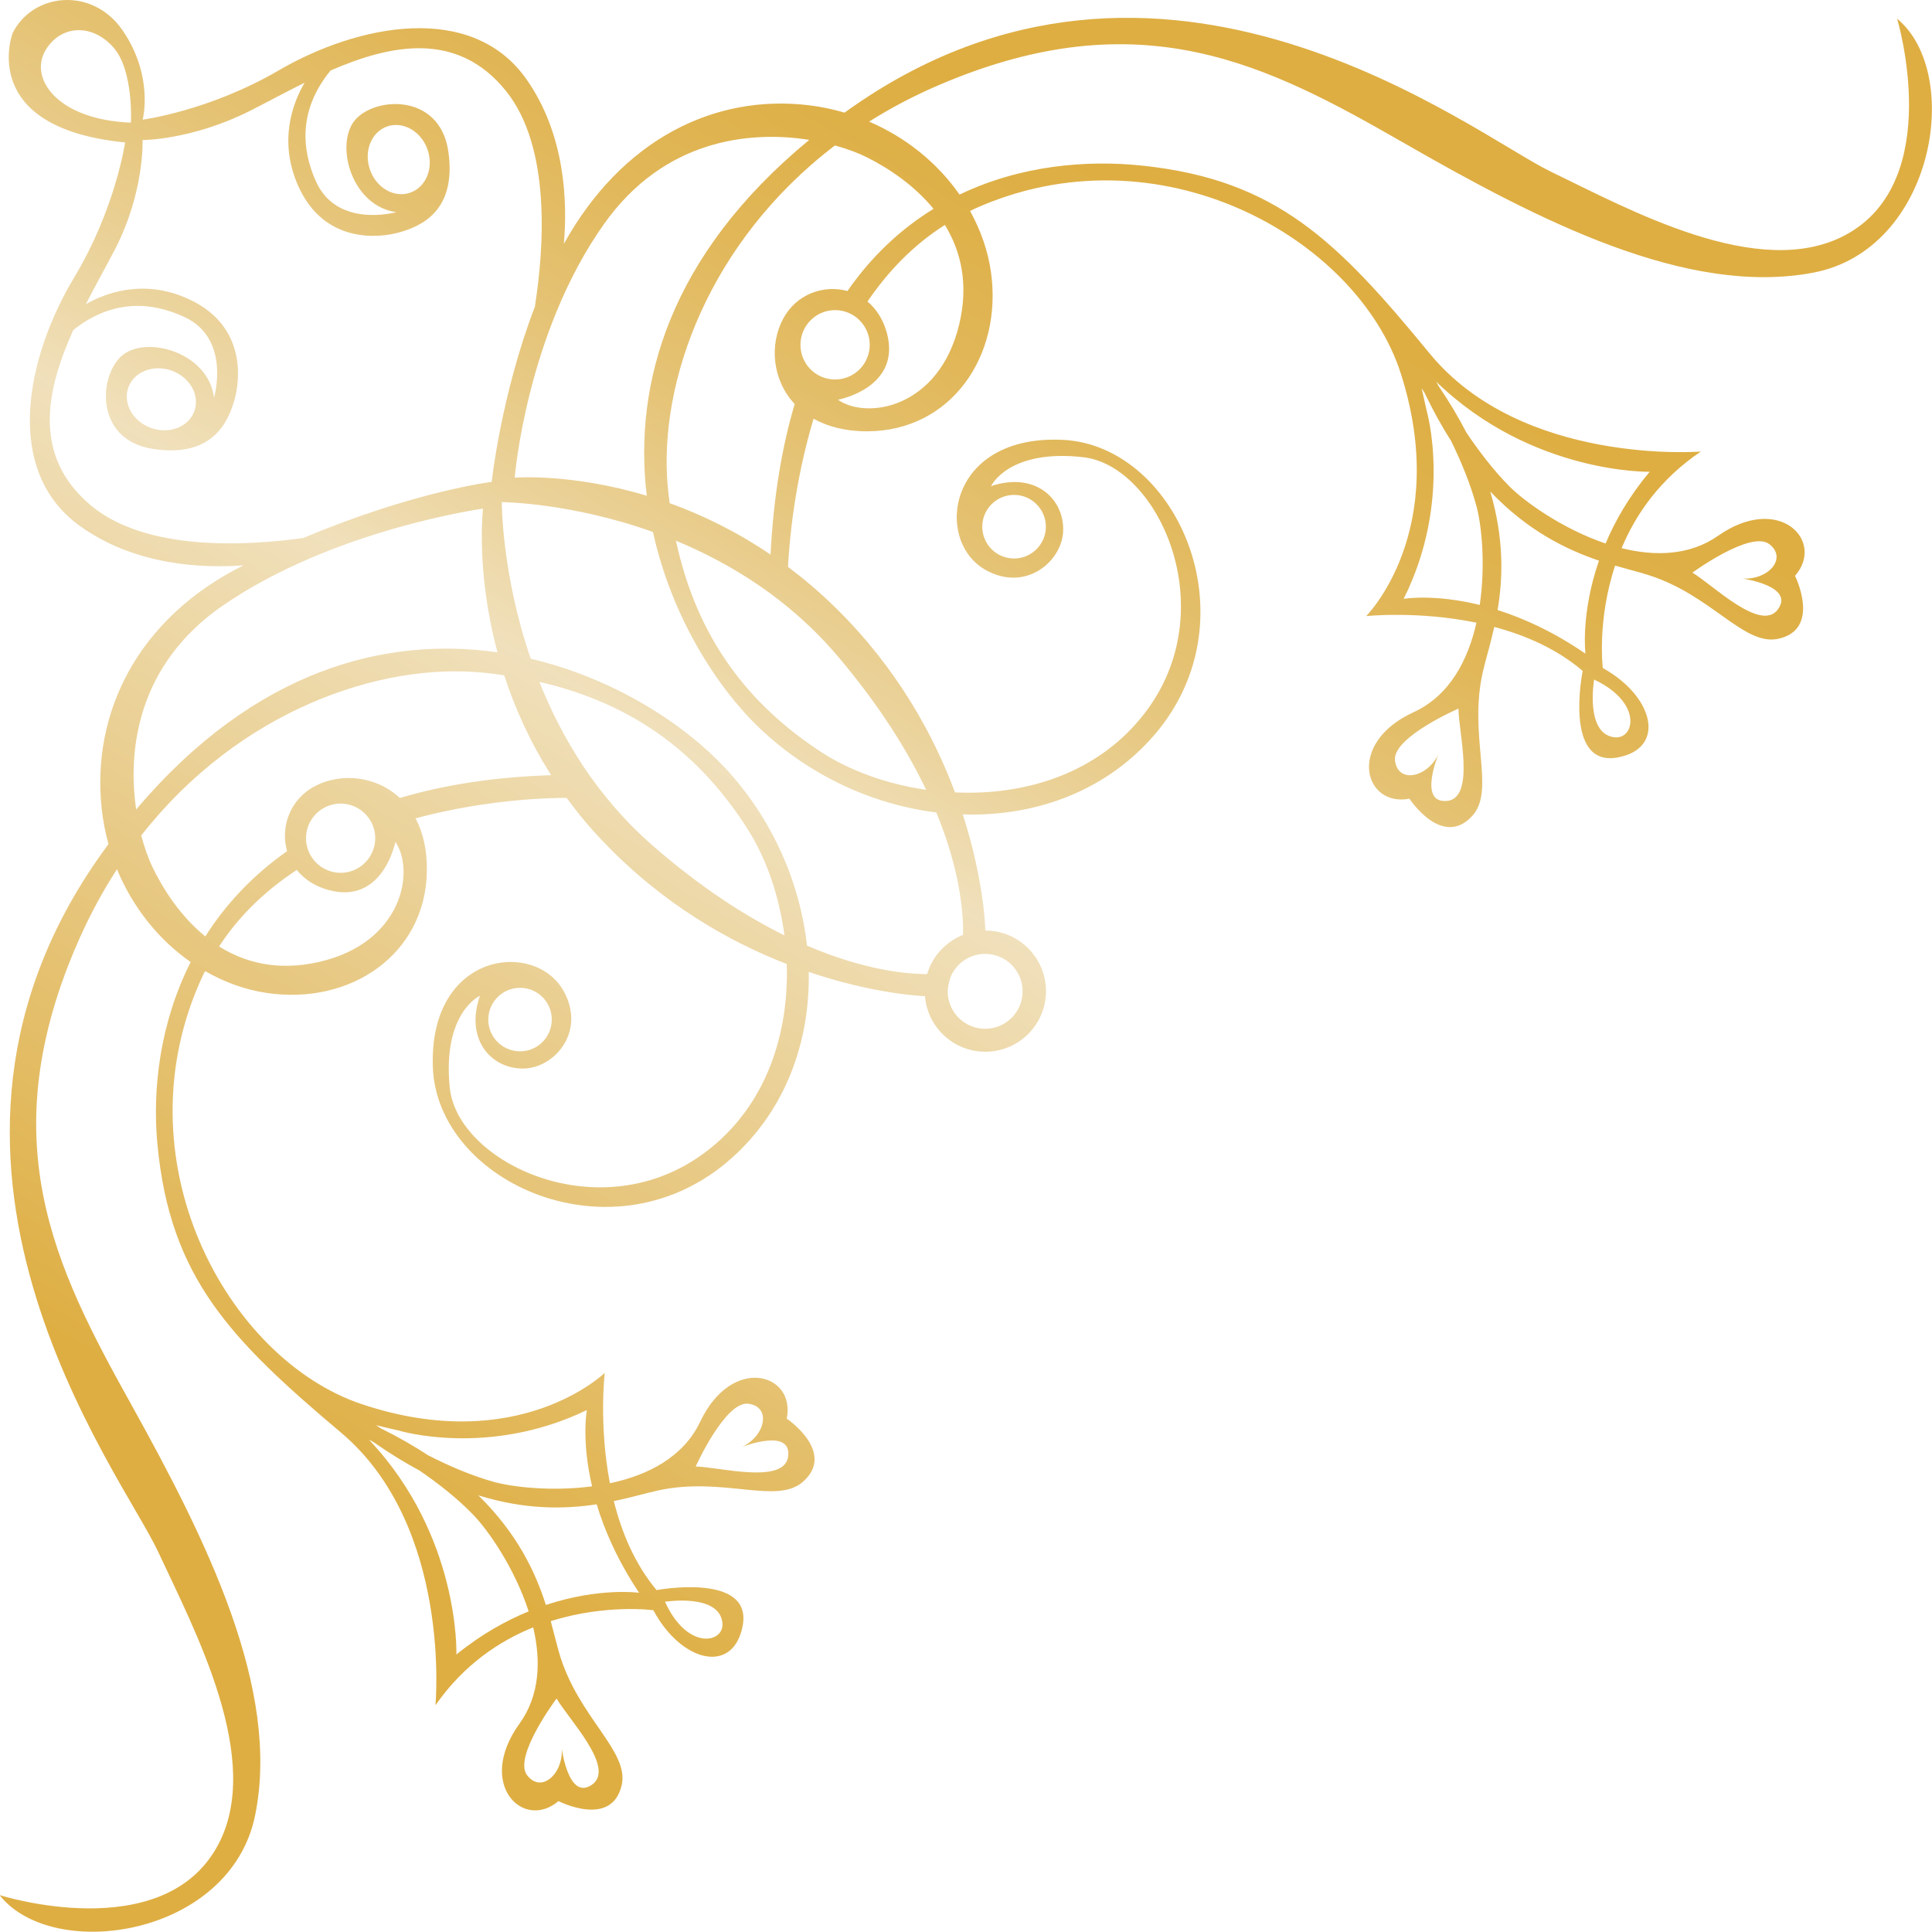 <?xml version="1.0" encoding="UTF-8"?>
<svg id="_レイヤー_3" data-name="レイヤー_3" xmlns="http://www.w3.org/2000/svg" version="1.1" xmlns:xlink="http://www.w3.org/1999/xlink" viewBox="0 0 187.15 187.13">
  <!-- Generator: Adobe Illustrator 29.3.0, SVG Export Plug-In . SVG Version: 2.1.0 Build 146)  -->
  <defs>
    <style>
      .st0 {
        fill: url(#_名称未設定グラデーション_9);
      }
    </style>
    <linearGradient id="_名称未設定グラデーション_9" data-name="名称未設定グラデーション 9" x1="-.16" y1="184.13" x2="124.77" y2="-32.25" gradientUnits="userSpaceOnUse">
      <stop offset=".2" stop-color="#deae42"/>
      <stop offset=".36" stop-color="#e7c77f"/>
      <stop offset=".52" stop-color="#f0e0bb"/>
      <stop offset=".57" stop-color="#ebd39c"/>
      <stop offset=".64" stop-color="#e5c375"/>
      <stop offset=".7" stop-color="#e1b759"/>
      <stop offset=".76" stop-color="#deb048"/>
      <stop offset=".8" stop-color="#deae42"/>
    </linearGradient>
  </defs>
  <path class="st0" d="M0,183.63c5.22,6.5,22.32,3.94,24.71-7.77,2.5-12.21-4.67-26.63-12.03-39.87-7.37-13.24-13.63-25.63-4.98-45.08,1.08-2.42,2.3-4.65,3.63-6.71,1.53,3.71,4.05,6.84,7.14,8.99-2.96,5.87-3.73,12.25-3.22,17.67,1.22,12.88,7.01,18.83,17.79,27.92,10.78,9.1,9.14,26.41,9.14,26.41,2.73-3.92,6.16-6.21,9.47-7.55.76,3.23.65,6.59-1.33,9.33-4.23,5.86.36,10.4,3.78,7.5,0,0,5.15,2.65,6.12-1.54.76-3.32-4.2-6.54-6.03-12.73-.26-.88-.51-1.95-.84-3.16,5.35-1.69,9.94-1.06,9.94-1.06,2.72,5.07,7.74,6.26,8.65,1.52.99-5.22-8.34-3.47-8.34-3.47-2.12-2.54-3.39-5.61-4.14-8.62,1.7-.35,3.12-.78,4.28-1.03,6.31-1.38,11.51,1.42,14.06-.86,3.21-2.86-1.59-6.1-1.59-6.1.9-4.39-5.3-6.22-8.39.31-1.63,3.44-5.09,5.18-8.74,5.95-1.09-5.69-.5-10.69-.5-10.69,0,0-8.34,8.11-23.53,3.03-13.08-4.37-23.72-23.81-15.37-41.59.06-.13.13-.23.19-.36,1.85,1.06,3.85,1.8,5.94,2.11,8.09,1.23,15.43-3.7,15.54-11.81.03-2.07-.39-3.77-1.1-5.1,7.1-1.91,13.38-1.99,14.64-1.98,1.05,1.44,2.22,2.86,3.55,4.24,5.82,6.1,12.26,9.71,17.77,11.85.22,6.72-1.95,13.75-7.84,18.2-10.17,7.69-24.06,1.07-24.8-6.21-.74-7.28,2.92-8.91,2.92-8.91-1.45,4.18,1.02,7.01,4.1,7.05,3.08.04,6.2-3.55,4.02-7.49-2.79-5.04-13.09-3.82-12.68,7.37.41,11.19,17.56,18.97,28.96,8.78,5.18-4.63,7.58-11.21,7.45-18.02,6.49,2.2,11.22,2.34,11.22,2.34h.04c.24,3.01,2.76,5.39,5.85,5.39,3.24,0,5.87-2.63,5.87-5.87s-2.63-5.87-5.87-5.87c0,0-.08-4.73-2.19-11.25,6.81.22,13.42-2.08,18.12-7.2,10.34-11.26,2.79-28.52-8.39-29.08-11.18-.56-12.55,9.73-7.55,12.58,3.91,2.24,7.55-.84,7.55-3.91s-2.8-5.59-6.99-4.19c0,0,1.68-3.63,8.95-2.8,7.27.84,13.7,14.82,5.87,24.88-4.53,5.82-11.59,7.9-18.31,7.59-2.07-5.54-5.59-12.03-11.61-17.93-1.5-1.47-3.03-2.76-4.57-3.92.13-2.44.61-8.14,2.48-14.35,1.34.75,3.05,1.22,5.17,1.22,8.11,0,13.14-7.27,12.02-15.37-.29-2.1-1-4.11-2.03-5.97.12-.06.23-.12.35-.18,17.89-8.11,37.18,2.8,41.38,15.94,4.87,15.26-3.36,23.48-3.36,23.48,0,0,5.01-.53,10.68.64-.82,3.64-2.61,7.07-6.07,8.66-6.57,3-4.82,9.23-.42,8.39,0,0,3.17,4.85,6.08,1.67,2.31-2.52-.42-7.76,1.05-14.05.27-1.15.71-2.57,1.09-4.26,2.99.8,6.05,2.11,8.56,4.26,0,0-1.88,9.31,3.35,8.39,4.75-.84,3.63-5.87-1.4-8.67,0,0-.57-4.59,1.19-9.92,1.21.35,2.28.61,3.15.89,6.17,1.91,9.31,6.92,12.65,6.2,4.21-.91,1.63-6.1,1.63-6.1,2.95-3.37-1.53-8.03-7.45-3.88-2.77,1.94-6.14,2-9.35,1.2,1.38-3.29,3.72-6.69,7.68-9.36,0,0-17.33,1.4-26.28-9.51-8.95-10.9-14.82-16.77-27.68-18.17-5.5-.6-11.94-.05-17.85,2.79-2.11-3.03-5.15-5.52-8.76-7.07,2.08-1.31,4.33-2.5,6.76-3.54,19.57-8.39,31.87-1.95,45.01,5.59,13.14,7.55,27.45,14.91,39.7,12.58,11.74-2.24,14.54-19.29,8.11-24.6,0,0,4.75,15.75-5.03,20.97-8.39,4.47-20.97-2.52-28.51-6.15-7.55-3.63-37.74-27.67-68.21-5.87-.07.05-.14.1-.21.15-1.11-.32-2.25-.57-3.43-.71-9.23-1.12-18.17,3.36-23.76,13.42,0,0,0,.01,0,.01.35-3.99.17-10.55-3.62-15.95-5.31-7.55-16.34-5.33-24.04-.84-6.71,3.91-13.14,4.75-13.14,4.75,0,0,1.12-4.2-1.96-8.67C8.92-1.32,3.17-.7,1.22,3.21c0,0-3.49,9.16,10.9,10.59,0,0-.93,6.42-4.93,13.07-4.6,7.65-6.96,18.64.51,24.05,5.35,3.87,11.91,4.14,15.91,3.84,0,0-.02,0-.02,0-10.3,5.14-14.74,14.34-13.74,23.57.13,1.18.35,2.33.66,3.44-.05.07-.1.13-.15.2-22.22,30.18,1.4,60.69,4.93,68.29,3.53,7.6,10.35,20.27,5.76,28.59-5.35,9.71-21.04,4.74-21.04,4.74ZM163.94,55.47s5.67-4.14,7.45-2.76c1.79,1.37-.11,3.5-2.6,3.33,0,0,5.09.72,3.43,2.99-1.65,2.27-6.36-2.43-8.28-3.56ZM140.16,77.58c-2.8.28-.84-4.47-.84-4.47-1.12,2.24-3.91,2.8-4.19.56-.28-2.24,6.15-5.03,6.15-5.03,0,2.24,1.68,8.67-1.12,8.95ZM154.42,65.83c4.75,2.24,3.92,5.83,1.96,5.59-2.87-.35-1.96-5.59-1.96-5.59ZM144.36,47.61c3.66,3.85,7.42,5.64,10.53,6.7-1.79,5.16-1.31,9.01-1.31,9.01-3.09-2.12-5.99-3.43-8.51-4.23.52-3.07.64-6.89-.71-11.47ZM142.04,41.89c-.74-1.44-1.63-2.94-2.69-4.5-.08-.14-.15-.28-.23-.42,9.25,8.97,20.68,8.73,20.68,8.73-1.98,2.37-3.34,4.74-4.27,6.95-4.15-1.41-7.84-4.04-9.35-5.57-1.54-1.56-2.93-3.39-4.14-5.19ZM138.21,39.83l-.5-2.23c.1.16.2.31.3.48.82,1.72,1.68,3.26,2.56,4.64.97,1.99,1.88,4.17,2.46,6.34.5,1.87.88,5.68.31,9.54-4.47-1.1-7.37-.59-7.37-.59,4.75-9.51,2.24-18.17,2.24-18.17ZM95.15,51.02c0-1.7,1.38-3.08,3.08-3.08s3.08,1.38,3.08,3.08-1.38,3.08-3.08,3.08-3.08-1.38-3.08-3.08ZM47.3,98.72c.03-1.7,1.42-3.05,3.12-3.03,1.7.02,3.06,1.42,3.03,3.12-.03,1.7-1.42,3.06-3.12,3.03-1.7-.03-3.06-1.42-3.03-3.12ZM67.39,142.06s2.88-6.4,5.12-6.08c2.23.31,1.63,3.1-.62,4.18,0,0,4.78-1.89,4.46.9-.32,2.79-6.73,1.03-8.96,1ZM64.42,155.16s5.25-.84,5.56,2.04c.21,1.96-3.39,2.75-5.56-2.04ZM57.34,143.98c-3.87.51-7.68.08-9.54-.44-2.16-.61-4.33-1.55-6.3-2.55-1.37-.9-2.89-1.78-4.6-2.62-.16-.11-.32-.21-.47-.31l2.22.52s8.63,2.63,18.2-1.99c0,0-.55,2.89.5,7.38ZM53.92,164.54c1.11,1.94,5.74,6.71,3.44,8.33-2.29,1.62-2.94-3.48-2.94-3.48.13,2.5-2.02,4.36-3.37,2.56-1.35-1.8,2.86-7.41,2.86-7.41ZM46.33,144.85c4.57,1.42,8.39,1.34,11.47.87.76,2.53,2.03,5.45,4.11,8.57,0,0-3.85-.54-9.03,1.18-1-3.13-2.75-6.91-6.55-10.62ZM35.77,139.47c.14.08.28.15.42.23,1.54,1.08,3.03,1.99,4.45,2.75,1.79,1.23,3.6,2.64,5.13,4.21,1.51,1.53,4.09,5.25,5.44,9.43-2.21.91-4.6,2.23-7,4.18,0,0,.39-11.42-8.45-20.79ZM12.68,11.88c-7.27-.28-10.07-4.47-8.11-7.27,1.58-2.26,4.47-2.24,6.43,0,1.96,2.24,1.68,7.27,1.68,7.27ZM51.84,29.64c-3.3,8.56-4.21,17.04-4.21,17.04,0,0-7.53.92-18.26,5.44-5.68.78-15.22,1.27-20.53-3.13-5.76-4.78-4.37-11.2-1.74-17.02,4.67-3.72,8.95-2.07,10.66-1.31,4.69,2.09,2.97,7.87,2.97,7.87-.5-4.2-6.07-5.95-8.61-4.31-2.54,1.65-3.19,8.34,2.67,9.26,5.86.92,7.31-2.7,7.89-4.64.59-1.95,1.22-7.25-4.34-9.84-4.43-2.07-8.21-.57-10.03.47.98-1.91,2-3.72,2.83-5.32,2.87-5.56,2.67-10.58,2.67-10.58,0,0,4.75,0,10.34-2.8,1.62-.81,3.44-1.81,5.36-2.76-1.07,1.81-2.61,5.57-.61,10.03,2.51,5.59,7.83,5.03,9.78,4.47,1.96-.56,5.59-1.96,4.75-7.83-.84-5.87-7.55-5.31-9.23-2.8-1.68,2.52,0,8.11,4.19,8.67,0,0-5.81,1.64-7.83-3.08-.74-1.72-2.33-6.02,1.46-10.64,5.86-2.55,12.3-3.85,16.99,1.98,4.39,5.45,3.69,15.21,2.81,20.84ZM35.83,16.41c-.61-1.78.15-3.64,1.7-4.17,1.54-.52,3.28.49,3.89,2.26.61,1.78-.15,3.64-1.7,4.17-1.54.53-3.29-.48-3.89-2.26ZM14.64,41.46c-1.77-.63-2.76-2.39-2.21-3.92.55-1.54,2.43-2.27,4.19-1.64,1.77.63,2.76,2.38,2.21,3.92-.55,1.53-2.42,2.27-4.19,1.64ZM78.39,13.55c-13.63,11.24-17.02,23.74-15.74,34.47-7.33-2.2-12.79-1.75-12.79-1.75,0,0,1.12-13.98,8.67-24.6,5.77-8.12,14-9.05,19.86-8.12ZM81.17,38.72s6.15-1.12,4.75-6.43c-.36-1.35-1.04-2.37-1.89-3.08,1.96-2.88,4.42-5.47,7.5-7.42,1.55,2.53,2.33,5.73,1.38,9.66-1.96,8.11-8.95,9.23-11.74,7.27ZM77.54,33.4c0-1.85,1.5-3.36,3.35-3.36s3.36,1.5,3.36,3.36-1.5,3.36-3.36,3.36-3.35-1.5-3.35-3.36ZM74.64,53.72c-3.35-2.27-6.68-3.87-9.77-4.98-.07-.54-.14-1.08-.19-1.64-.9-10.14,4.02-23.73,16.2-33.01,1.24.34,2.3.75,3.08,1.14,2.06,1.03,4.56,2.67,6.47,5-3.07,1.89-5.92,4.48-8.34,7.96-2.3-.63-4.95.29-6.23,2.69-1.34,2.51-1.06,5.93,1.12,8.26-1.23,4.14-2.05,8.97-2.34,14.57ZM89.72,76.51c-3.86-.56-7.46-1.88-10.22-3.69-6.9-4.52-11.97-10.88-14.02-20.44,5.31,2.2,11.01,5.68,15.69,11.21,4.03,4.76,6.73,9.12,8.54,12.91ZM91.8,96.03c.03-.44.11-.81.21-1.15.02-.07.04-.14.06-.21,0-.03.02-.05.03-.08.56-1.29,1.84-2.19,3.33-2.19,2.01,0,3.63,1.63,3.63,3.63s-1.63,3.63-3.63,3.63-3.63-1.63-3.63-3.63ZM70.28,74.44c-3.88-4.2-10.68-8.7-18.87-10.63-2.84-8.28-2.8-15.17-2.8-15.17,0,0,6.62.03,14.64,2.89,1.81,8.23,6.22,15.11,10.38,19.05,4.84,4.59,10.94,7.36,17.07,8.12,2.35,5.71,2.63,9.89,2.59,11.86-1.67.66-2.97,2.06-3.48,3.8-2.04,0-6.13-.39-11.64-2.76-.68-6.13-3.36-12.28-7.89-17.17ZM52.24,66.05c9.5,2.18,15.78,7.33,20.2,14.29,1.77,2.79,3.04,6.4,3.55,10.27-3.77-1.86-8.09-4.62-12.79-8.72-5.41-4.72-8.81-10.46-10.95-15.84ZM21.23,91.67c2.01-3.08,4.62-5.5,7.52-7.4.7.87,1.71,1.57,3.06,1.94,5.29,1.47,6.49-4.66,6.49-4.66,1.92,2.82.7,9.8-7.43,11.64-3.95.89-7.13.07-9.65-1.51ZM32.95,84.55c-1.85-.03-3.33-1.55-3.31-3.4.03-1.85,1.55-3.33,3.4-3.31,1.85.03,3.33,1.55,3.31,3.4-.03,1.85-1.55,3.33-3.4,3.31ZM13.69,80.92c9.45-12.06,23.1-16.79,33.23-15.75.66.07,1.29.15,1.92.24,1,3.09,2.46,6.39,4.55,9.68-5.62.18-10.48.97-14.66,2.21-2.3-2.15-5.67-2.46-8.18-1.17-2.47,1.27-3.41,3.99-2.74,6.32-3.4,2.39-6,5.22-7.92,8.26-2.41-1.95-4.08-4.57-5.11-6.69-.38-.79-.77-1.85-1.1-3.1ZM21.57,58.67c10.73-7.4,25.22-9.4,25.22-9.4,0,0-.72,6.04,1.4,13.92-10.78-1.54-23.47,1.61-35,15.22-.86-5.87.19-14.09,8.39-19.75Z"/>
</svg>